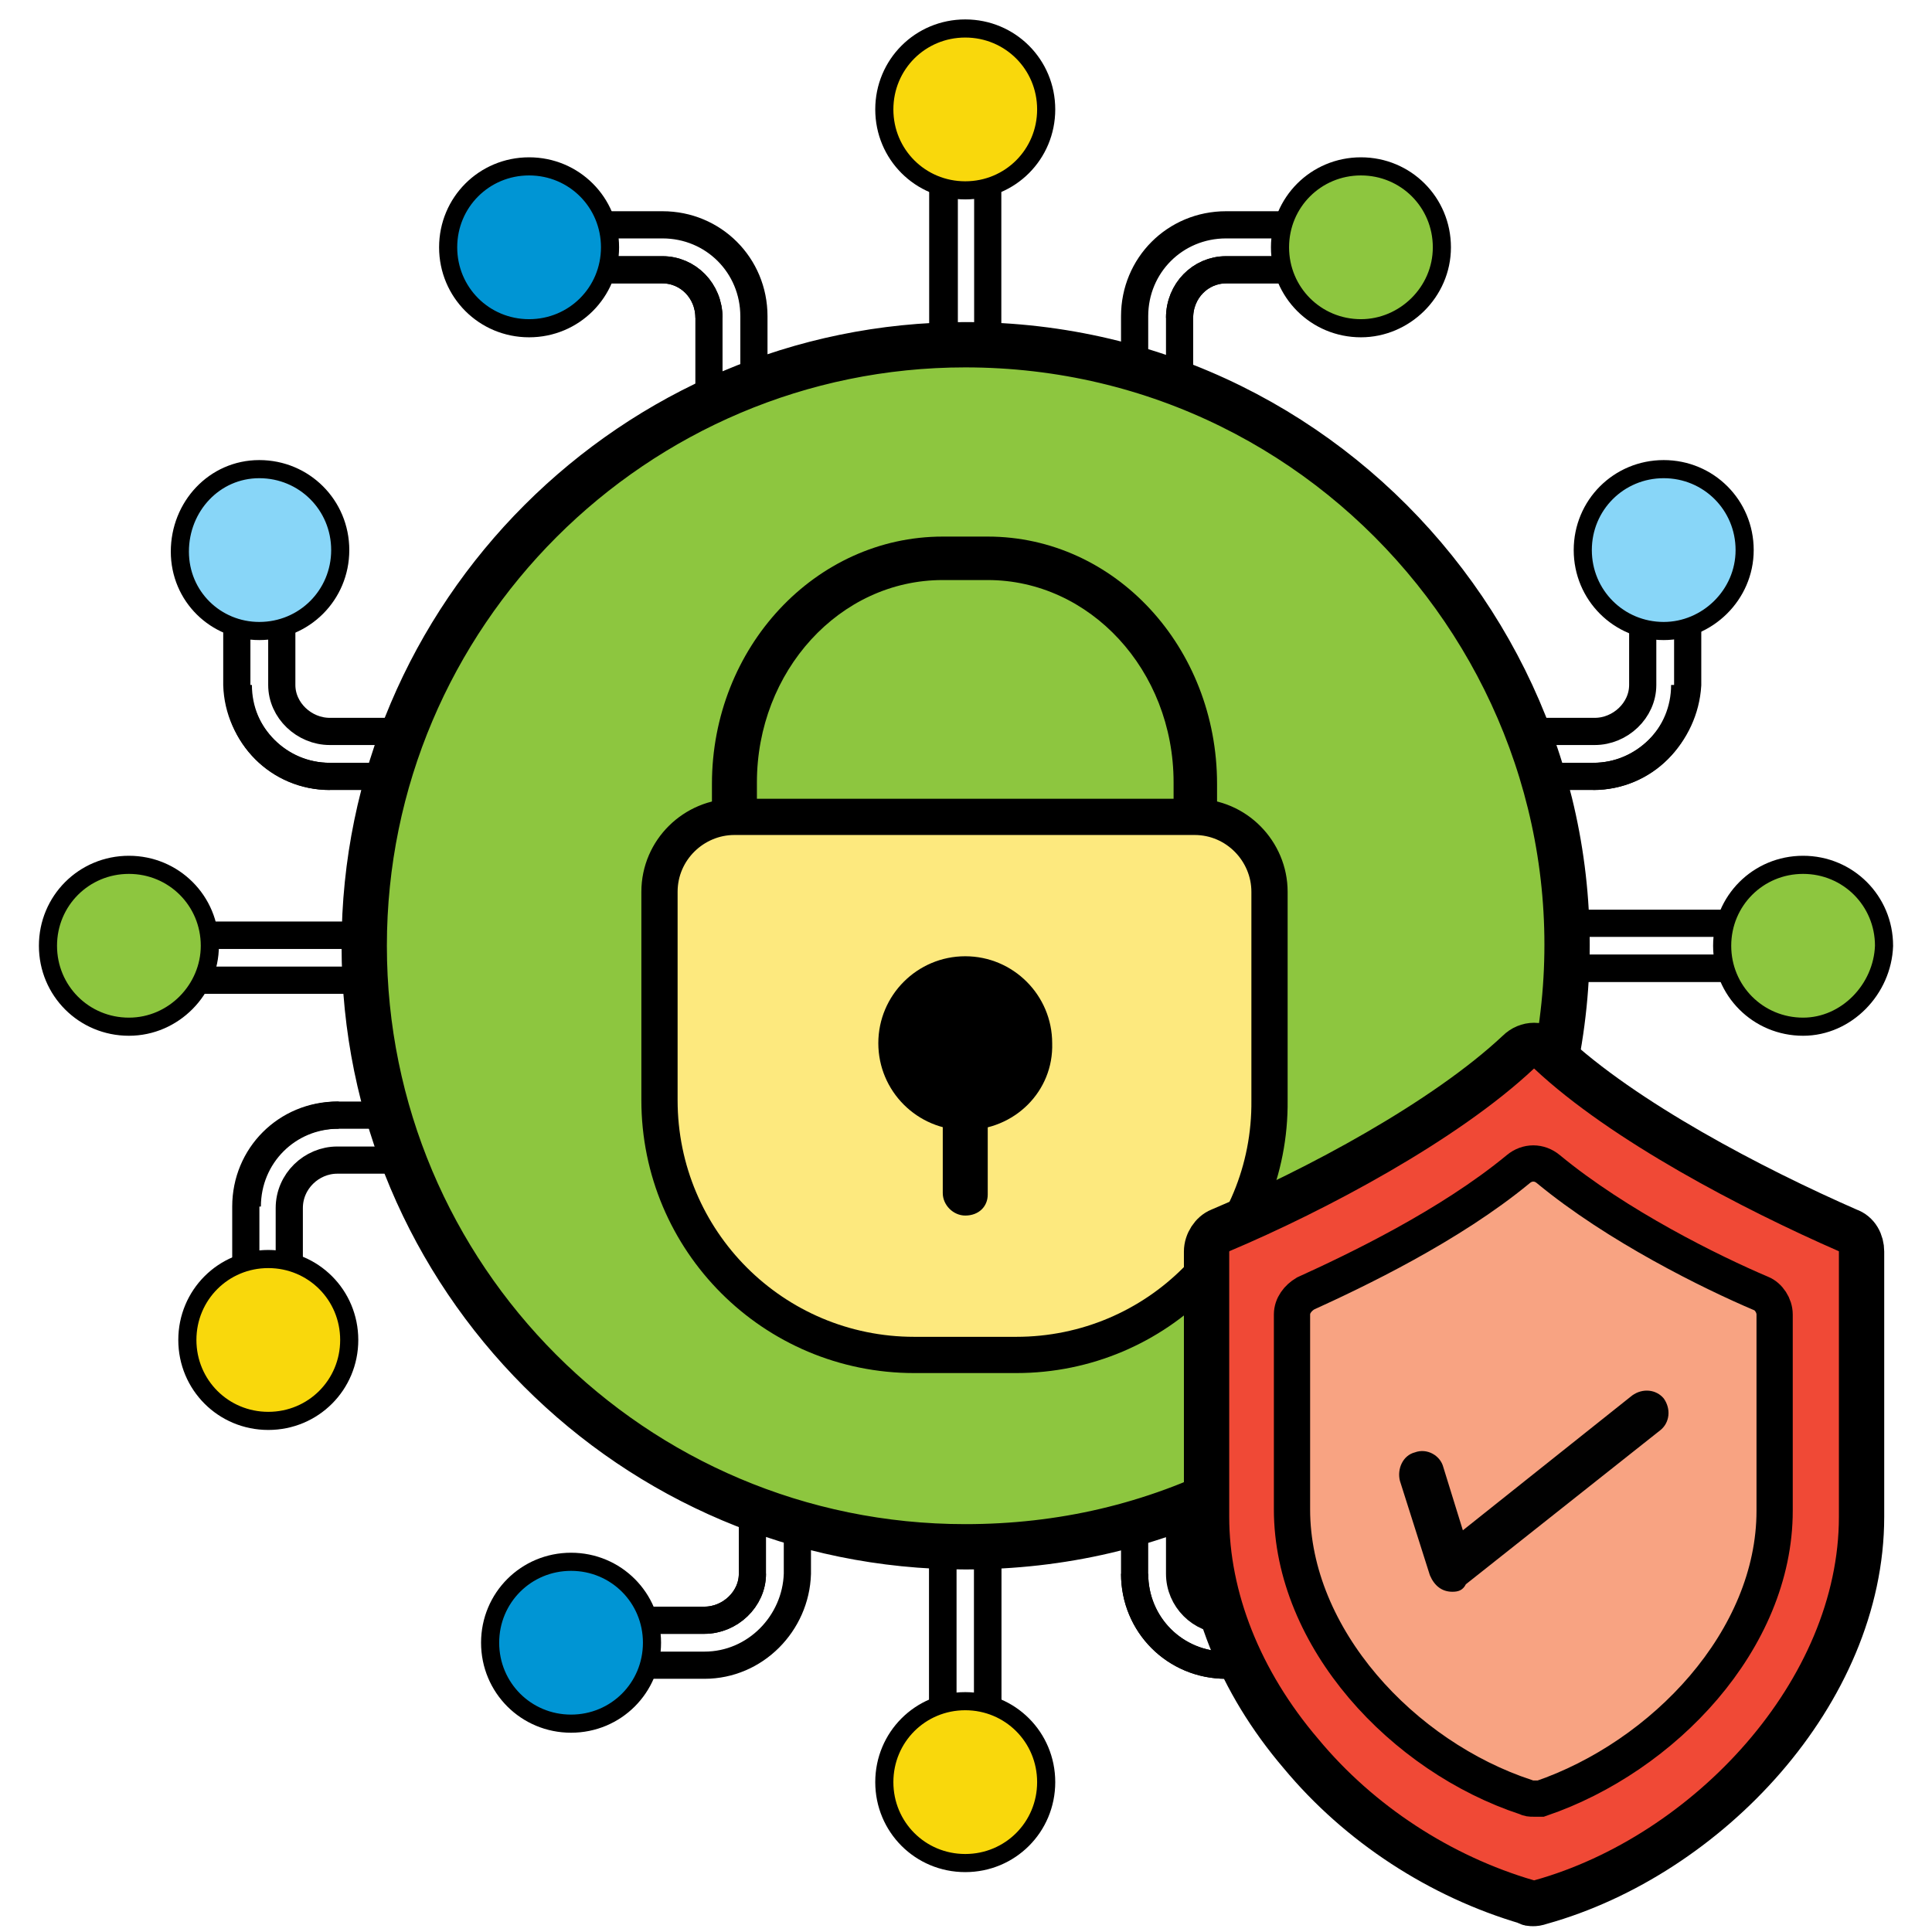 <svg xmlns="http://www.w3.org/2000/svg" xmlns:xlink="http://www.w3.org/1999/xlink" x="0px" y="0px" viewBox="0 0 128.9 128.9" style="enable-background:new 0 0 128.9 128.9;" xml:space="preserve"><style type="text/css">	.st0{fill-rule:evenodd;clip-rule:evenodd;fill:none;stroke:#000000;stroke-width:1.814;stroke-miterlimit:10;}	.st1{fill-rule:evenodd;clip-rule:evenodd;fill:#8DC63F;stroke:#000000;stroke-width:1.209;stroke-miterlimit:10;}	.st2{fill-rule:evenodd;clip-rule:evenodd;fill:#0095D4;stroke:#000000;stroke-width:1.209;stroke-miterlimit:10;}	.st3{fill-rule:evenodd;clip-rule:evenodd;fill:#8DC63F;stroke:#000000;stroke-width:3.023;stroke-miterlimit:10;}	.st4{fill-rule:evenodd;clip-rule:evenodd;fill:#F9D80C;stroke:#000000;stroke-width:1.209;stroke-miterlimit:10;}	.st5{fill-rule:evenodd;clip-rule:evenodd;fill:#88D6F8;stroke:#000000;stroke-width:1.209;stroke-miterlimit:10;}	.st6{fill-rule:evenodd;clip-rule:evenodd;}	.st7{fill-rule:evenodd;clip-rule:evenodd;fill:#FDE97E;stroke:#000000;stroke-width:2.418;stroke-miterlimit:10;}	.st8{fill-rule:evenodd;clip-rule:evenodd;fill:#F04936;stroke:#000000;stroke-width:3.023;stroke-miterlimit:10;}	.st9{fill-rule:evenodd;clip-rule:evenodd;fill:#F8A382;stroke:#000000;stroke-width:2.418;stroke-miterlimit:10;}	.st10{fill-rule:evenodd;clip-rule:evenodd;fill:#010101;}</style><g id="Layer_1">	<g>		<path class="st0" d="M64.4,26.7c-0.8,0-1.5-0.7-1.5-1.5V12c0-0.8,0.7-1.5,1.5-1.5c0.8,0,1.5,0.7,1.5,1.5v13.2    C65.9,26,65.3,26.7,64.4,26.7z"></path>		<path class="st0" d="M106.3,51.8H101c-0.8,0-1.5-0.7-1.5-1.5s0.7-1.5,1.5-1.5h5.4c1.7,0,3.2-1.4,3.2-3.1v-5c0-0.8,0.7-1.5,1.5-1.5    c0.8,0,1.5,0.7,1.5,1.5v5C112.4,49,109.7,51.8,106.3,51.8z"></path>		<path class="st0" d="M116.3,64.6h-13.2c-0.8,0-1.5-0.7-1.5-1.5s0.7-1.5,1.5-1.5h13.2c0.8,0,1.5,0.7,1.5,1.5S117.1,64.6,116.3,64.6    z"></path>		<path class="st0" d="M83.7,111.1h-1.9c-3.4,0-6.1-2.7-6.1-6.1v-5.4c0-0.8,0.7-1.5,1.5-1.5c0.8,0,1.5,0.7,1.5,1.5v5.4    c0,1.7,1.4,3.1,3.1,3.1h1.9c0.8,0,1.5,0.7,1.5,1.5C85.2,110.4,84.6,111.1,83.7,111.1z"></path>		<path class="st0" d="M47,111.1h-5c-0.8,0-1.5-0.7-1.5-1.5c0-0.8,0.7-1.5,1.5-1.5h5c1.7,0,3.2-1.4,3.2-3.1v-5.4    c0-0.8,0.7-1.5,1.5-1.5s1.5,0.7,1.5,1.5v5.4C53.1,108.3,50.4,111.1,47,111.1z"></path>		<path class="st0" d="M64.4,116.4c-0.8,0-1.5-0.7-1.5-1.5v-13.2c0-0.8,0.7-1.5,1.5-1.5c0.8,0,1.5,0.7,1.5,1.5V115    C65.9,115.8,65.3,116.4,64.4,116.4z"></path>		<path class="st0" d="M17.9,87c-0.8,0-1.5-0.7-1.5-1.5v-5c0-3.4,2.7-6.1,6.1-6.1h5.4c0.8,0,1.5,0.7,1.5,1.5c0,0.8-0.7,1.5-1.5,1.5    h-5.4c-1.7,0-3.2,1.4-3.2,3.2v5C19.4,86.3,18.7,87,17.9,87z"></path>		<path class="st0" d="M25.8,65.4H12.5c-0.8,0-1.5-0.7-1.5-1.5c0-0.8,0.7-1.5,1.5-1.5h13.2c0.8,0,1.5,0.7,1.5,1.5    C27.2,64.7,26.6,65.4,25.8,65.4z"></path>		<path class="st0" d="M63,25.2V12"></path>		<path class="st0" d="M112.4,45.7c0,3.4-2.7,6.1-6.1,6.1"></path>		<path class="st0" d="M116.3,64.6h-13.2"></path>		<path class="st0" d="M81.8,111.1c-3.4,0-6.1-2.7-6.1-6.1"></path>		<path class="st0" d="M42,108.1h5c1.7,0,3.2-1.4,3.2-3.1"></path>		<path class="st0" d="M64.4,116.4c-0.8,0-1.5-0.7-1.5-1.5v-13.2c0-0.8,0.7-1.5,1.5-1.5c0.8,0,1.5,0.7,1.5,1.5V115    C65.9,115.8,65.3,116.4,64.4,116.4z"></path>		<path class="st0" d="M16.5,80.5c0-3.4,2.7-6.1,6.1-6.1"></path>		<path class="st0" d="M25.8,65.4H12.5c-0.8,0-1.5-0.7-1.5-1.5c0-0.8,0.7-1.5,1.5-1.5h13.2c0.8,0,1.5,0.7,1.5,1.5    C27.2,64.7,26.6,65.4,25.8,65.4z"></path>		<path class="st0" d="M15.9,45.7c0,3.4,2.7,6.1,6.1,6.1"></path>		<g>			<path class="st0" d="M77.2,28c-0.8,0-1.5-0.7-1.5-1.5v-5.4c0-3.4,2.7-6.1,6.1-6.1h5c0.8,0,1.5,0.7,1.5,1.5c0,0.8-0.7,1.5-1.5,1.5     h-5c-1.7,0-3.1,1.4-3.1,3.2v5.4C78.7,27.4,78,28,77.2,28z"></path>			<path class="st0" d="M86.8,18h-5c-1.7,0-3.1,1.4-3.1,3.2"></path>			<path class="st1" d="M90.8,21.9c-3,0-5.4-2.4-5.4-5.4s2.4-5.4,5.4-5.4s5.4,2.4,5.4,5.4S93.7,21.9,90.8,21.9z"></path>		</g>		<g>			<path class="st0" d="M48.8,28c0.8,0,1.5-0.7,1.5-1.5v-5.4c0-3.4-2.7-6.1-6.1-6.1h-5c-0.8,0-1.5,0.7-1.5,1.5     c0,0.8,0.7,1.5,1.5,1.5h5c1.7,0,3.1,1.4,3.1,3.2v5.4C47.4,27.4,48,28,48.8,28z"></path>			<path class="st0" d="M39.2,18h5c1.7,0,3.1,1.4,3.1,3.2"></path>			<path class="st2" d="M35.3,21.9c3,0,5.4-2.4,5.4-5.4s-2.4-5.4-5.4-5.4s-5.4,2.4-5.4,5.4S32.3,21.9,35.3,21.9z"></path>		</g>		<path class="st0" d="M22,51.8h5.4c0.8,0,1.5-0.7,1.5-1.5s-0.7-1.5-1.5-1.5H22c-1.7,0-3.2-1.4-3.2-3.1v-5c0-0.8-0.7-1.5-1.5-1.5    c-0.8,0-1.5,0.7-1.5,1.5v5C15.9,49,18.6,51.8,22,51.8z"></path>		<path class="st3" d="M64.4,103.2c-22.2,0-40.1-18-40.1-40.1c0-22.1,18-40.1,40.1-40.1c25.7,0,44.7,23.8,39.2,48.7    c-0.2,1-1.3,1.4-2.1,1L83,96.6c0.7,0.7,0.4,1.8-0.4,2.3C76.9,101.8,70.8,103.2,64.4,103.2z"></path>		<path class="st4" d="M64.4,12.7c-3,0-5.4-2.4-5.4-5.4s2.4-5.4,5.4-5.4c3,0,5.4,2.4,5.4,5.4S67.4,12.7,64.4,12.7z"></path>		<path class="st5" d="M111,42.1c-3,0-5.4-2.4-5.4-5.4s2.4-5.4,5.4-5.4s5.4,2.4,5.4,5.4S113.9,42.1,111,42.1z"></path>		<path class="st5" d="M17.3,42.1c3,0,5.4-2.4,5.4-5.4s-2.4-5.4-5.4-5.4S12,33.8,12,36.8S14.4,42.1,17.3,42.1z"></path>		<path class="st1" d="M120.3,68.5c-3,0-5.4-2.4-5.4-5.4c0-3,2.4-5.4,5.4-5.4s5.4,2.4,5.4,5.4C125.6,66,123.2,68.5,120.3,68.5z"></path>		<path class="st2" d="M38.1,115c-3,0-5.4-2.4-5.4-5.4c0-3,2.4-5.4,5.4-5.4s5.4,2.4,5.4,5.4C43.5,112.6,41.1,115,38.1,115z"></path>		<path class="st4" d="M64.4,124.3c-3,0-5.4-2.4-5.4-5.4s2.4-5.4,5.4-5.4c3,0,5.4,2.4,5.4,5.4S67.4,124.3,64.4,124.3z"></path>		<path class="st4" d="M17.9,94.8c-3,0-5.4-2.4-5.4-5.4c0-3,2.4-5.4,5.4-5.4s5.4,2.4,5.4,5.4C23.3,92.4,20.9,94.8,17.9,94.8z"></path>		<path class="st1" d="M8.6,68.5c-3,0-5.4-2.4-5.4-5.4c0-3,2.4-5.4,5.4-5.4s5.4,2.4,5.4,5.4C14,66,11.6,68.5,8.6,68.5z"></path>		<path class="st6" d="M79.8,57.4c-0.8,0-1.5-0.7-1.5-1.5v-3.7c0-7.5-5.6-13.5-12.4-13.5h-3c-6.9,0-12.4,6.1-12.4,13.5V56    c0,0.8-0.7,1.5-1.5,1.5s-1.5-0.7-1.5-1.5v-3.7c0-9.1,6.9-16.5,15.4-16.5h3c8.5,0,15.3,7.4,15.3,16.5V56    C81.3,56.8,80.6,57.4,79.8,57.4z"></path>		<path class="st7" d="M67.8,90.4h-6.8c-9.4,0-17-7.6-17-17V59.5c0-2.8,2.3-5,5-5h30.7c2.8,0,5,2.3,5,5v13.9    C84.8,82.8,77.2,90.4,67.8,90.4z"></path>		<path class="st6" d="M64.4,75.4c-3.2,0-5.8-2.6-5.8-5.8c0-3.2,2.6-5.8,5.8-5.8c3.2,0,5.8,2.6,5.8,5.8    C70.3,72.8,67.7,75.4,64.4,75.4z"></path>		<path class="st6" d="M64.4,81.1c-0.8,0-1.5-0.7-1.5-1.5V74c0-0.8,0.7-1.5,1.5-1.5c0.8,0,1.5,0.7,1.5,1.5v5.7    C65.9,80.5,65.3,81.1,64.4,81.1z"></path>		<path class="st8" d="M102.3,127c-0.2,0-0.3,0-0.4-0.1c-5.8-1.7-11.2-5.2-15.1-9.9c-4.1-4.8-6.3-10.4-6.3-15.8V83.5    c0-0.6,0.4-1.2,0.9-1.4c6.4-2.7,15-7.3,19.9-11.9c0.6-0.6,1.5-0.6,2.1,0c4.9,4.6,13.5,9.1,19.9,11.9c0.6,0.2,0.9,0.8,0.9,1.4v17.7    c0,11.7-10.3,22.6-21.4,25.7C102.5,127,102.4,127,102.3,127z"></path>		<path class="st9" d="M102.3,120c-0.2,0-0.3,0-0.5-0.1c-8.2-2.7-15.6-10.6-15.6-19.2V87.7c0-0.6,0.4-1.1,0.9-1.4    c3.3-1.5,9.6-4.5,14.2-8.3c0.6-0.5,1.4-0.5,2,0c4.6,3.8,10.9,6.9,14.2,8.3c0.5,0.2,0.9,0.8,0.9,1.4v13.1c0,8.6-7.4,16.4-15.6,19.2    C102.6,120,102.4,120,102.3,120z"></path>		<path class="st10" d="M96.9,106.2c-0.7,0-1.2-0.4-1.5-1.1l-2-6.3c-0.2-0.8,0.2-1.7,1-1.9c0.8-0.3,1.7,0.2,1.9,1l1.3,4.2l11.3-9    c0.7-0.5,1.6-0.4,2.1,0.2c0.5,0.7,0.4,1.6-0.2,2.1l-13,10.3C97.6,106.1,97.3,106.2,96.9,106.2z"></path>	</g></g><g id="svg8"></g><g id="Capa_1"></g></svg>